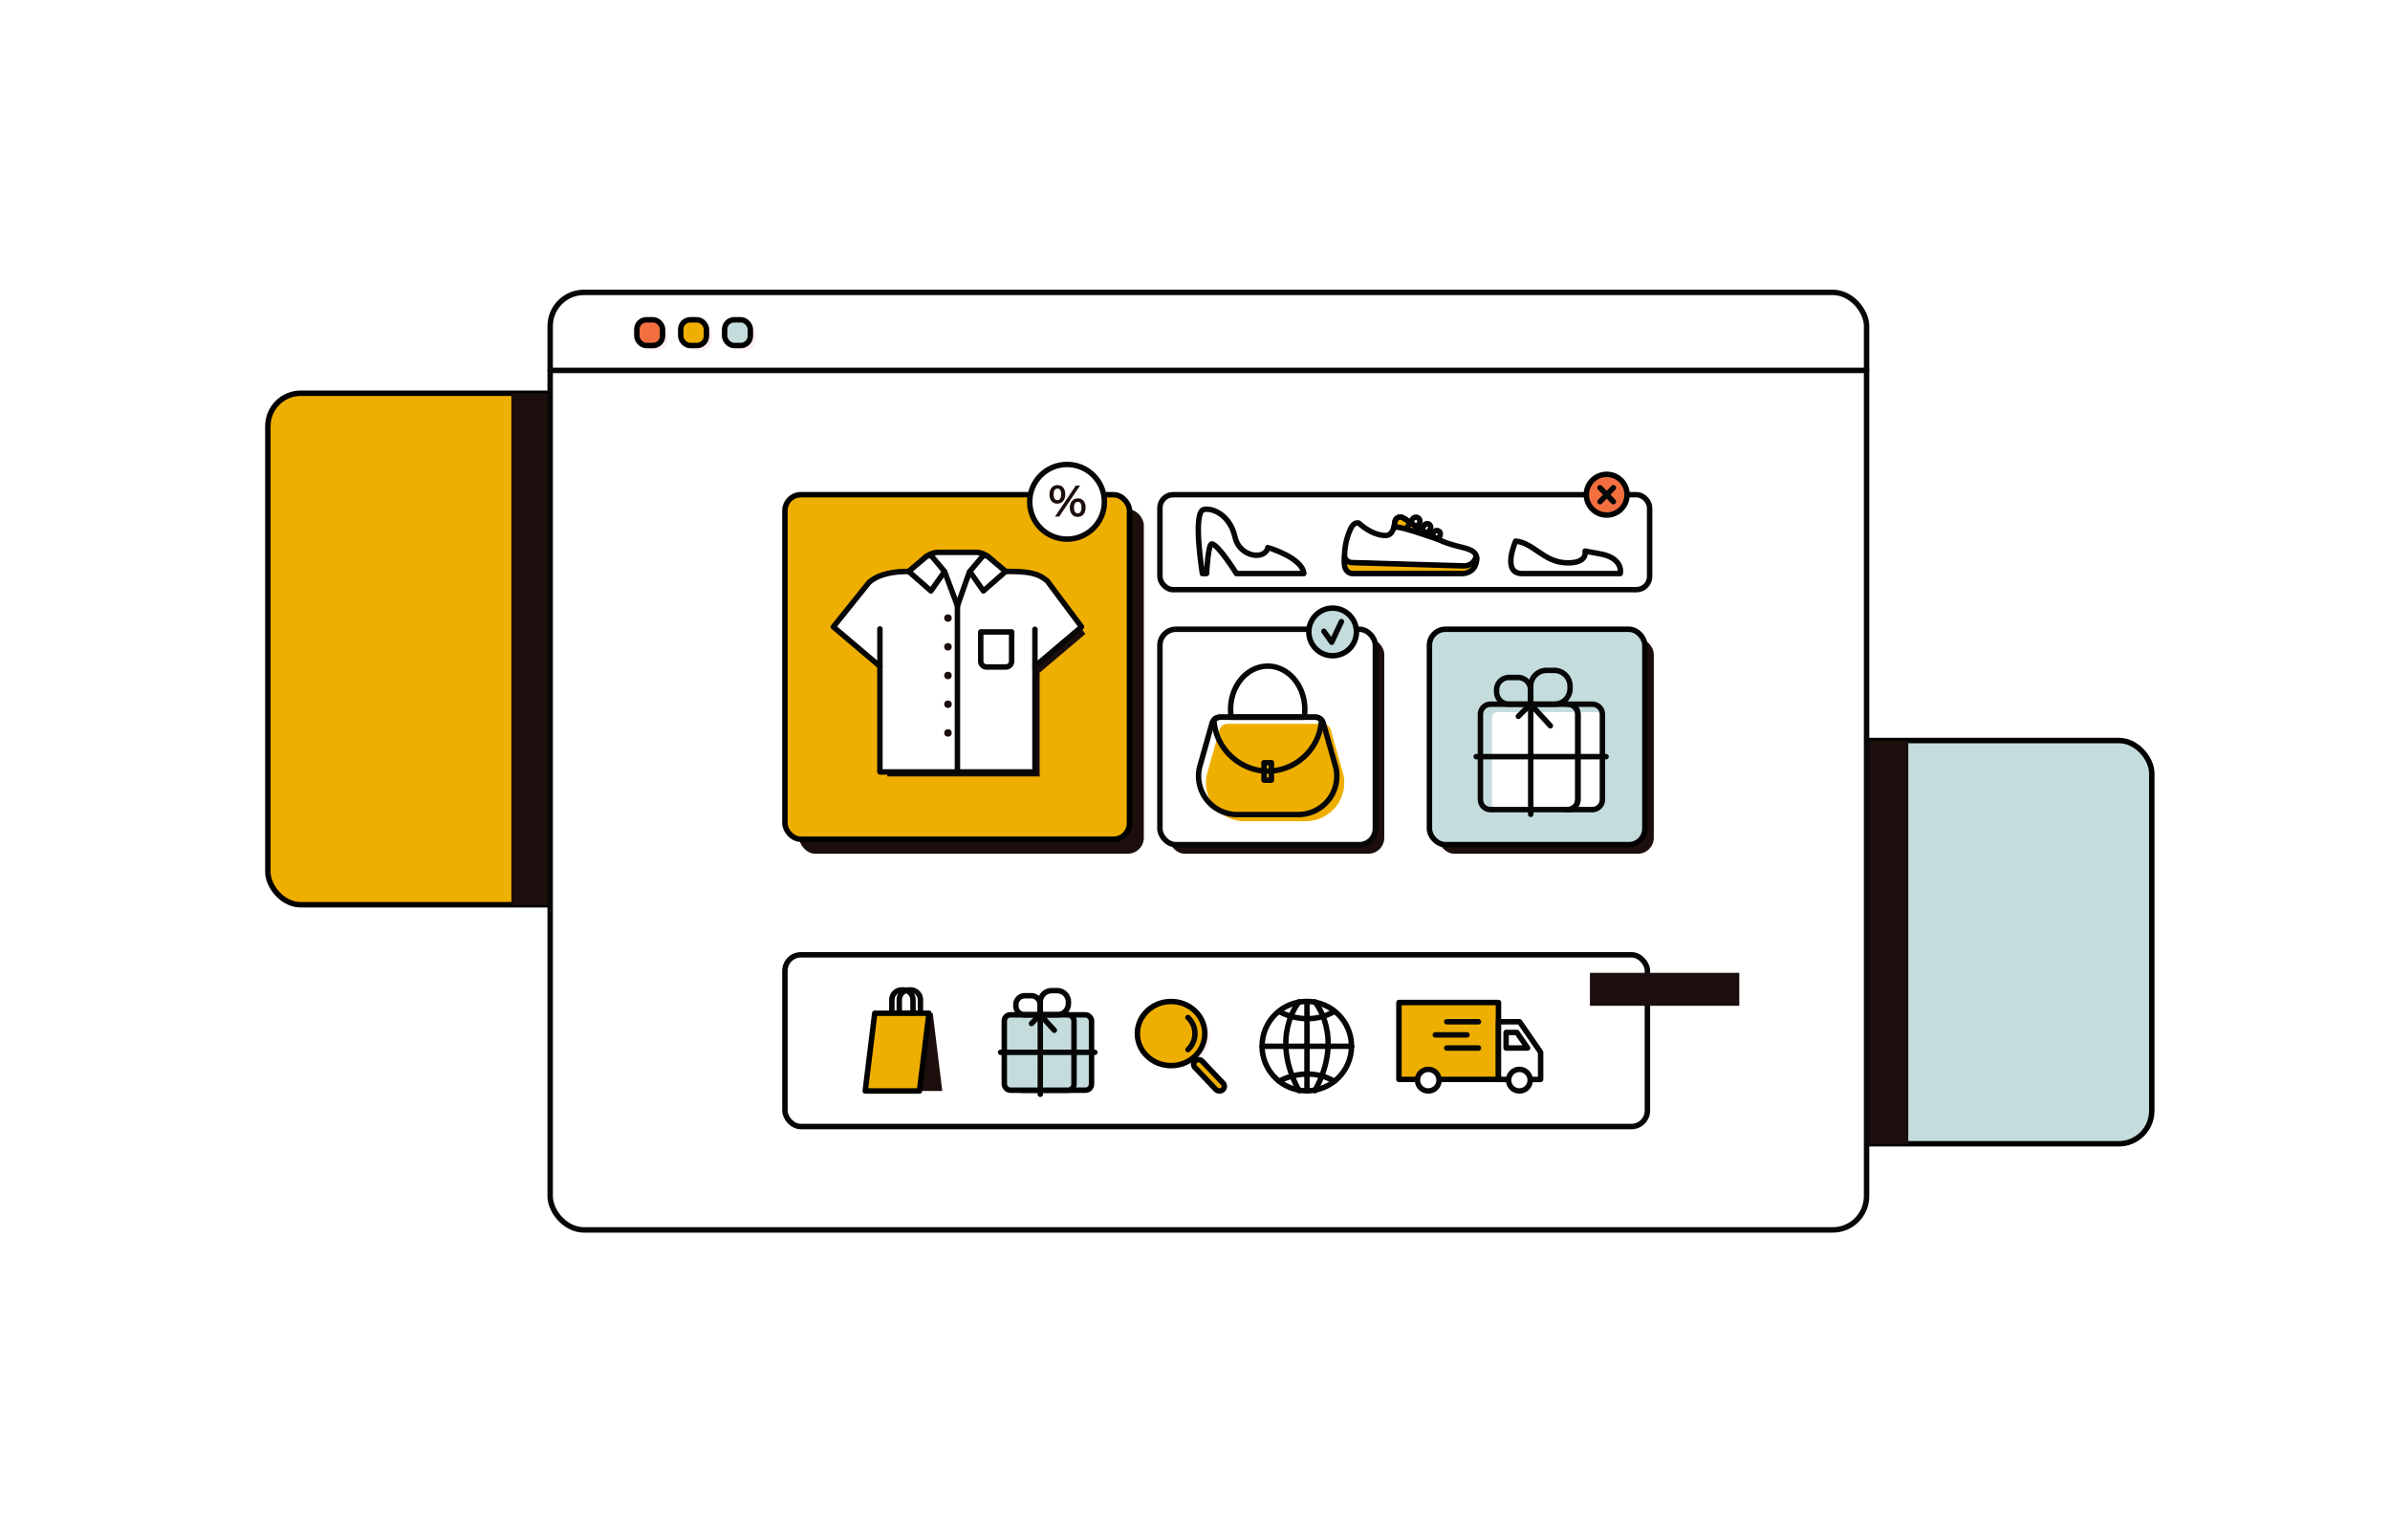 <svg xmlns="http://www.w3.org/2000/svg" viewBox="0 0 2630.79 1695.32"><defs><style>.cls-1,.cls-5{fill:#fff;}.cls-2,.cls-9{fill:#efaf00;}.cls-2,.cls-4,.cls-7{stroke:#000;}.cls-2,.cls-4,.cls-5,.cls-7,.cls-8{stroke-linecap:round;stroke-linejoin:round;stroke-width:6px;}.cls-3{fill:#1c0e0c;}.cls-4{fill:#c5dcdd;}.cls-5,.cls-8{stroke:#070707;}.cls-6{fill:#ffeff0;}.cls-7{fill:#f46f40;}.cls-8{fill:none;}.cls-10{fill:#fff;}</style></defs><g id="Layer_2" data-name="Layer 2"><rect id="BACKGROUND" class="cls-1" x="-5476.59" y="-7525.2" width="9809.85" height="9381.84"/></g><g id="Layer_1" data-name="Layer 1"><g id="FIGURES"><rect class="cls-2" x="294.85" y="432.87" width="454.04" height="563.12" rx="36.27"/><rect class="cls-3" x="562.9" y="432.87" width="44.13" height="563.64"/><rect class="cls-4" x="1914.53" y="815.17" width="454.04" height="443.93" rx="36.27" transform="translate(4283.1 2074.28) rotate(-180)"/><rect class="cls-3" x="2056.4" y="815.17" width="44.13" height="444.34" transform="translate(4156.92 2074.69) rotate(-180)"/></g><g id="WEB_PAGE" data-name="WEB PAGE"><g id="WEB_PAGE-2" data-name="WEB PAGE"><rect class="cls-5" x="605.61" y="321.86" width="1449.03" height="1032.06" rx="37.12"/><line class="cls-5" x1="605.61" y1="407.74" x2="2054.64" y2="407.74"/><rect class="cls-6" x="803.47" y="357.23" width="28.32" height="28.32" rx="10.49"/><rect class="cls-6" x="755.16" y="357.23" width="28.32" height="28.32" rx="10.49"/><rect class="cls-6" x="706.85" y="357.23" width="28.32" height="28.32" rx="10.49"/><rect class="cls-4" x="797.63" y="352.03" width="28.32" height="28.32" rx="10.49"/><rect class="cls-2" x="749.32" y="352.03" width="28.32" height="28.32" rx="10.49"/><rect class="cls-7" x="701" y="352.03" width="28.32" height="28.32" rx="10.49"/></g><g id="ICONS_PAGE" data-name="ICONS PAGE"><rect class="cls-8" x="864.01" y="1051.08" width="949.37" height="189.06" rx="17.61"/><g id="DELIVERY"><rect class="cls-2" x="1539.86" y="1103.61" width="109.58" height="84.64"/><polygon class="cls-5" points="1695.84 1188.26 1649.44 1188.26 1649.44 1124.77 1672.64 1124.77 1695.84 1158.38 1695.84 1188.26"/><polygon class="cls-5" points="1657.84 1136.52 1669.68 1136.52 1681.53 1153.68 1657.84 1153.68 1657.84 1136.52"/><circle class="cls-5" cx="1572.18" cy="1189.08" r="11.9"/><circle class="cls-5" cx="1672.48" cy="1189.08" r="11.9"/><line class="cls-5" x1="1627.44" y1="1124.77" x2="1592.49" y2="1124.77"/><line class="cls-5" x1="1614.83" y1="1139.22" x2="1579.89" y2="1139.22"/><line class="cls-5" x1="1627.44" y1="1153.68" x2="1592.49" y2="1153.68"/></g><g id="GLOBE"><circle class="cls-5" cx="1438.44" cy="1151.61" r="49.22"/><line class="cls-5" x1="1438.65" y1="1102.54" x2="1438.65" y2="1200.98"/><path class="cls-5" d="M1447.35,1102.84s32.81,38.07,0,97.84"/><path class="cls-8" d="M1429.94,1102.84s-32.81,38.07,0,97.84"/><line class="cls-8" x1="1389.43" y1="1151.76" x2="1487.87" y2="1151.76"/><path class="cls-8" d="M1408,1190.27s29.79-17.9,60.65,0"/><path class="cls-8" d="M1408,1113.47s29.79,17.9,60.65,0"/></g><g id="SEARCH"><ellipse class="cls-6" cx="1295.88" cy="1141.49" rx="36.08" ry="34.3"/><ellipse class="cls-2" cx="1289.07" cy="1137.77" rx="37.14" ry="35.3"/><path class="cls-8" d="M1307.64,1120.11a24.1,24.1,0,0,1,0,35.31"/><path class="cls-2" d="M1315.29,1175.09l23,24.2a5.6,5.6,0,0,0,7.62.37h0a5,5,0,0,0,.4-7.26l-23-24.19a5.61,5.61,0,0,0-7.62-.38h0A5,5,0,0,0,1315.29,1175.09Z"/></g><g id="PRESENT"><rect class="cls-4" x="1118.54" y="1117.15" width="82.98" height="82.98" rx="6.64"/><rect class="cls-4" x="1105.47" y="1117.15" width="76.76" height="82.98" rx="6.64"/><line class="cls-8" x1="1145.1" y1="1204.64" x2="1145.1" y2="1111.93"/><line class="cls-8" x1="1101.39" y1="1158.44" x2="1205.2" y2="1158.44"/><path class="cls-8" d="M1157.53,1090.52h6.1a12.43,12.43,0,0,1,12.43,12.43v1.76a12.43,12.43,0,0,1-12.43,12.43H1145.1a0,0,0,0,1,0,0V1103a12.43,12.43,0,0,1,12.43-12.43Z"/><path class="cls-8" d="M1118.21,1096.12h16.93a9.82,9.82,0,0,1,9.82,9.82v1.39a9.82,9.82,0,0,1-9.82,9.82H1128a9.82,9.82,0,0,1-9.82-9.82v-11.21a0,0,0,0,1,0,0Z" transform="translate(2263.17 2213.28) rotate(180)"/><polyline class="cls-8" points="1160.58 1134.15 1144.96 1117.15 1135.4 1126.72"/></g><g id="PACK"><path class="cls-8" d="M1000.76,1089.75h1.54a10.87,10.87,0,0,1,10.87,10.87v14.84a0,0,0,0,1,0,0H989.89a0,0,0,0,1,0,0v-14.84A10.87,10.87,0,0,1,1000.76,1089.75Z"/><path class="cls-8" d="M992.57,1089.75h1.54a10.87,10.87,0,0,1,10.87,10.87v14.84a0,0,0,0,1,0,0H981.71a0,0,0,0,1,0,0v-14.84a10.87,10.87,0,0,1,10.87-10.87Z"/><polygon class="cls-3" points="1037.23 1200.98 1012.09 1200.98 1022.57 1115.41 1026.75 1115.41 1037.23 1200.98"/><polygon class="cls-2" points="1022.57 1115.41 1012.09 1200.98 952.39 1200.98 962.86 1115.41 1022.57 1115.41"/></g></g><g id="BAG_PAGE" data-name="BAG PAGE"><rect class="cls-3" x="1286.63" y="702.7" width="237.12" height="237.12" rx="17.61"/><rect class="cls-5" x="1276.78" y="692.72" width="237.12" height="237.12" rx="17.61"/><g id="BAG"><path class="cls-9" d="M1437.32,904h-67.48a42.37,42.37,0,0,1-41.28-51.92l13.6-48.12a9.25,9.25,0,0,1,9-7.17H1456a9.24,9.24,0,0,1,9,7.17l13.61,48.12A42.38,42.38,0,0,1,1437.32,904Z"/><path class="cls-8" d="M1429.17,896.68h-67.48a42.38,42.38,0,0,1-41.29-51.92L1334,796.64a9.25,9.25,0,0,1,9-7.16h104.82a9.25,9.25,0,0,1,9,7.16l13.61,48.12A42.38,42.38,0,0,1,1429.17,896.68Z"/><path class="cls-8" d="M1436.28,781a55.6,55.6,0,0,1-.65,8.53h-80.4a55.6,55.6,0,0,1-.65-8.53c0-26.34,18.29-47.7,40.85-47.7S1436.28,754.61,1436.28,781Z"/><path class="cls-8" d="M1454.59,792.4c-1.38,31.39-27.9,56.45-59.16,56.45-30.44,0-57.78-25.05-59.16-56.45a9.26,9.26,0,0,1,6.75-2.92h104.82A9.29,9.29,0,0,1,1454.59,792.4Z"/><rect class="cls-8" x="1391.35" y="839.63" width="8.15" height="19.19"/></g><circle class="cls-4" cx="1466.9" cy="695.64" r="26.21"/><polyline class="cls-8" points="1457.25 694.88 1465.85 707.03 1476.56 684.25"/></g><g id="SHOES_PAGE" data-name="SHOES PAGE"><rect class="cls-8" x="1276.78" y="544.58" width="539.05" height="104.52" rx="14.5"/><path class="cls-5" d="M1435.19,631.4H1361s-20.29-32.6-27.22-32.6c-4,0-5.64,32.6-5.64,32.6h-4.62s-10.8-66.56,1.17-70.37c7.8-2.49,28.92,4.11,34.73,30.25,4.89,22,33.07,25.94,36.2,11.42C1395.64,602.7,1433.87,614,1435.19,631.4Z"/><path class="cls-5" d="M1625.46,615.42c-.13,1.54-2.92,8.92-2.92,8.92L1480,619.51v-8a72.52,72.52,0,0,1,6.94-29.86c3.7-7.72,8.83-5.8,8.83-5.8s13.94,13.63,29.58,13.63a7.83,7.83,0,0,0,6.72-3.92,18.41,18.41,0,0,0,2.13-4.64,35.92,35.92,0,0,0,1.37-6.53,5.88,5.88,0,0,1,8.51-4.49c6.14,3.15,13.6,10.22,33.55,21l3.1,1.65C1605,605.35,1625.21,600.6,1625.46,615.42Z"/><path class="cls-2" d="M1609.43,631.4c4.13,0,9.17-1.87,11.87-4.9A17,17,0,0,0,1625,612h-.11A13.43,13.43,0,0,1,1612,622.94l-123.61-3.62a9.18,9.18,0,0,1-8.46-6.4v8.31c0,5.61,4.08,10.17,9.11,10.17Z"/><path class="cls-2" d="M1583,593.77c-30.88-10.56-46.33-15.34-48.86-12.81a35.92,35.92,0,0,0,1.37-6.53,5.88,5.88,0,0,1,8.51-4.49C1550.18,573.09,1560.45,582.48,1583,593.77Z"/><path class="cls-8" d="M1549.32,579.87l5.6-8.52a4.39,4.39,0,0,1,6.27-1.13h0a4.4,4.4,0,0,1,1.26,5.66l-.75,1.36"/><path class="cls-8" d="M1563.72,584.29l4.1-6.13a3.84,3.84,0,0,1,5.5-.87h0a3.83,3.83,0,0,1,1,5l-1.48,2.68"/><path class="cls-8" d="M1584.39,590.82c1.64-2.22,1.24-4.79-.4-6h0a4.07,4.07,0,0,0-5.8,1l-2.51,4.11"/><circle class="cls-7" cx="1768.58" cy="544.58" r="22.42"/><line class="cls-5" x1="1761.21" y1="552.23" x2="1775.95" y2="536.93"/><line class="cls-5" x1="1775.95" y1="552.23" x2="1761.21" y2="536.93"/><path class="cls-5" d="M1668.36,595.65s-15.95,35.75,7.24,35.75h107.88s4.34-17.51-23.68-22c-3.89-.62-15-2.76-15-2.76s3.46,14-21.19,12.9S1687.79,597.41,1668.36,595.65Z"/></g><g id="SHIRT_PAGE" data-name="SHIRT PAGE"><rect class="cls-3" x="879.78" y="560.54" width="379.27" height="379.27" rx="17.61"/><rect class="cls-2" x="864.01" y="544.58" width="379.27" height="379.27" rx="17.61"/><path class="cls-3" d="M1194.74,697.86l-50.36,42.65V854.74H976.74V740.51L926.4,697.86,965,649.77c11.71-10.19,29.55-11.79,42.49-11.79h110.82c26,0,32.59,4.9,39.34,10.21Z"/><path class="cls-5" d="M1190.5,690.06l-51.26,43.42v116.3H968.56V733.48l-51.25-43.42,39.32-49c11.93-10.37,30.09-12,43.27-12h112.83c26.47,0,33.17,5,40,10.4Z"/><line class="cls-5" x1="968.56" y1="733.48" x2="968.56" y2="692.33"/><line class="cls-5" x1="1139.2" y1="733.87" x2="1139.2" y2="692.72"/><line class="cls-5" x1="1053.9" y1="666.98" x2="1053.9" y2="849.78"/><path class="cls-5" d="M1106.91,629.1h-38.43a1.74,1.74,0,0,0-1.64,1.16L1053.9,667l-13.61-36.41a2.27,2.27,0,0,0-2.12-1.47h-37.88l18.41-15.67a22.75,22.75,0,0,1,14.76-5.43h40.28a22.76,22.76,0,0,1,14.77,5.43Z"/><path class="cls-5" d="M1026.62,613.54l13.11,15.56-15,21.42-24.46-21.42,19.16-16.17A5.09,5.09,0,0,1,1026.62,613.54Z"/><path class="cls-5" d="M1080.59,613.54l-13.12,15.56,15,21.42,24.46-21.42-19.16-16.17A5.09,5.09,0,0,0,1080.59,613.54Z"/><path class="cls-5" d="M1079.55,695.64h34a0,0,0,0,1,0,0v32.25a6.33,6.33,0,0,1-6.33,6.33h-21.34a6.33,6.33,0,0,1-6.33-6.33V695.64A0,0,0,0,1,1079.55,695.64Z"/><circle class="cls-3" cx="1043.46" cy="680.39" r="4.13"/><circle class="cls-3" cx="1043.46" cy="712" r="4.13"/><circle class="cls-3" cx="1043.46" cy="743.61" r="4.13"/><circle class="cls-3" cx="1043.46" cy="775.22" r="4.13"/><circle class="cls-3" cx="1043.46" cy="806.83" r="4.13"/><circle class="cls-5" cx="1174.56" cy="552.39" r="41.1"/><path class="cls-3" d="M1164,534c-5.27,0-8.82,4.08-8.82,10.13,0,6.45,3.24,10.31,8.66,10.31s8.74-4,8.74-10.52C1172.55,537.82,1169.27,534,1164,534Zm-.07,16.61c-3.62,0-4.16-4.1-4.16-6.53,0-4,1.48-6.25,4.16-6.25,3.41,0,4.12,3.34,4.12,6.16C1168,548.4,1166.63,550.63,1163.9,550.63Z"/><path class="cls-3" d="M1186.41,548.59c-5.18,0-8.81,4.17-8.81,10.13,0,6.36,3.32,10.3,8.66,10.3s8.74-4,8.74-10.52C1195,552.39,1191.71,548.59,1186.41,548.59Zm-.06,16.6c-3.62,0-4.16-4.09-4.16-6.52,0-4,1.52-6.26,4.16-6.26,3.41,0,4.11,3.35,4.11,6.16C1190.46,562.78,1189,565.19,1186.35,565.19Z"/><polygon class="cls-3" points="1188.87 534.48 1165.91 568.65 1161.33 568.65 1184.27 534.48 1188.87 534.48"/></g><g id="PRESENT_PAGE" data-name="PRESENT PAGE"><rect class="cls-3" x="1583.3" y="702.7" width="237.12" height="237.12" rx="17.61"/><rect class="cls-4" x="1573.44" y="692.72" width="237.12" height="237.12" rx="17.61"/><g id="PRESENT-2" data-name="PRESENT"><rect class="cls-10" x="1642.31" y="783.9" width="121.4" height="107.35" rx="6.64"/><path class="cls-8" d="M1763.84,786.36V880.1a11.13,11.13,0,0,1-11.14,11.14h-27a11.14,11.14,0,0,0,11.14-11.14V786.36a11.15,11.15,0,0,0-11.14-11.16h27A11.15,11.15,0,0,1,1763.84,786.36Z"/><path class="cls-8" d="M1736.87,786.36V880.1a11.14,11.14,0,0,1-11.14,11.14h-85a11.14,11.14,0,0,1-11.15-11.14V786.36a11.16,11.16,0,0,1,11.15-11.16h85A11.15,11.15,0,0,1,1736.87,786.36Z"/><line class="cls-8" x1="1684.94" y1="896.46" x2="1684.94" y2="766.81"/><line class="cls-8" x1="1624.9" y1="832.94" x2="1767.89" y2="832.94"/><path class="cls-8" d="M1702.33,738h8.53a17.39,17.39,0,0,1,17.39,17.39v2.47a17.39,17.39,0,0,1-17.39,17.39h-25.92a0,0,0,0,1,0,0V755.35A17.39,17.39,0,0,1,1702.33,738Z"/><path class="cls-8" d="M1647.34,745.79H1671a13.73,13.73,0,0,1,13.73,13.73v1.95A13.73,13.73,0,0,1,1671,775.2h-9.94a13.73,13.73,0,0,1-13.73-13.73V745.79A0,0,0,0,1,1647.34,745.79Z" transform="translate(3332.08 1521) rotate(180)"/><polyline class="cls-8" points="1706.59 798.97 1684.74 775.2 1671.37 788.58"/></g></g></g><rect class="cls-3" x="1750.11" y="1070.94" width="164.42" height="36.25"/></g></svg>
